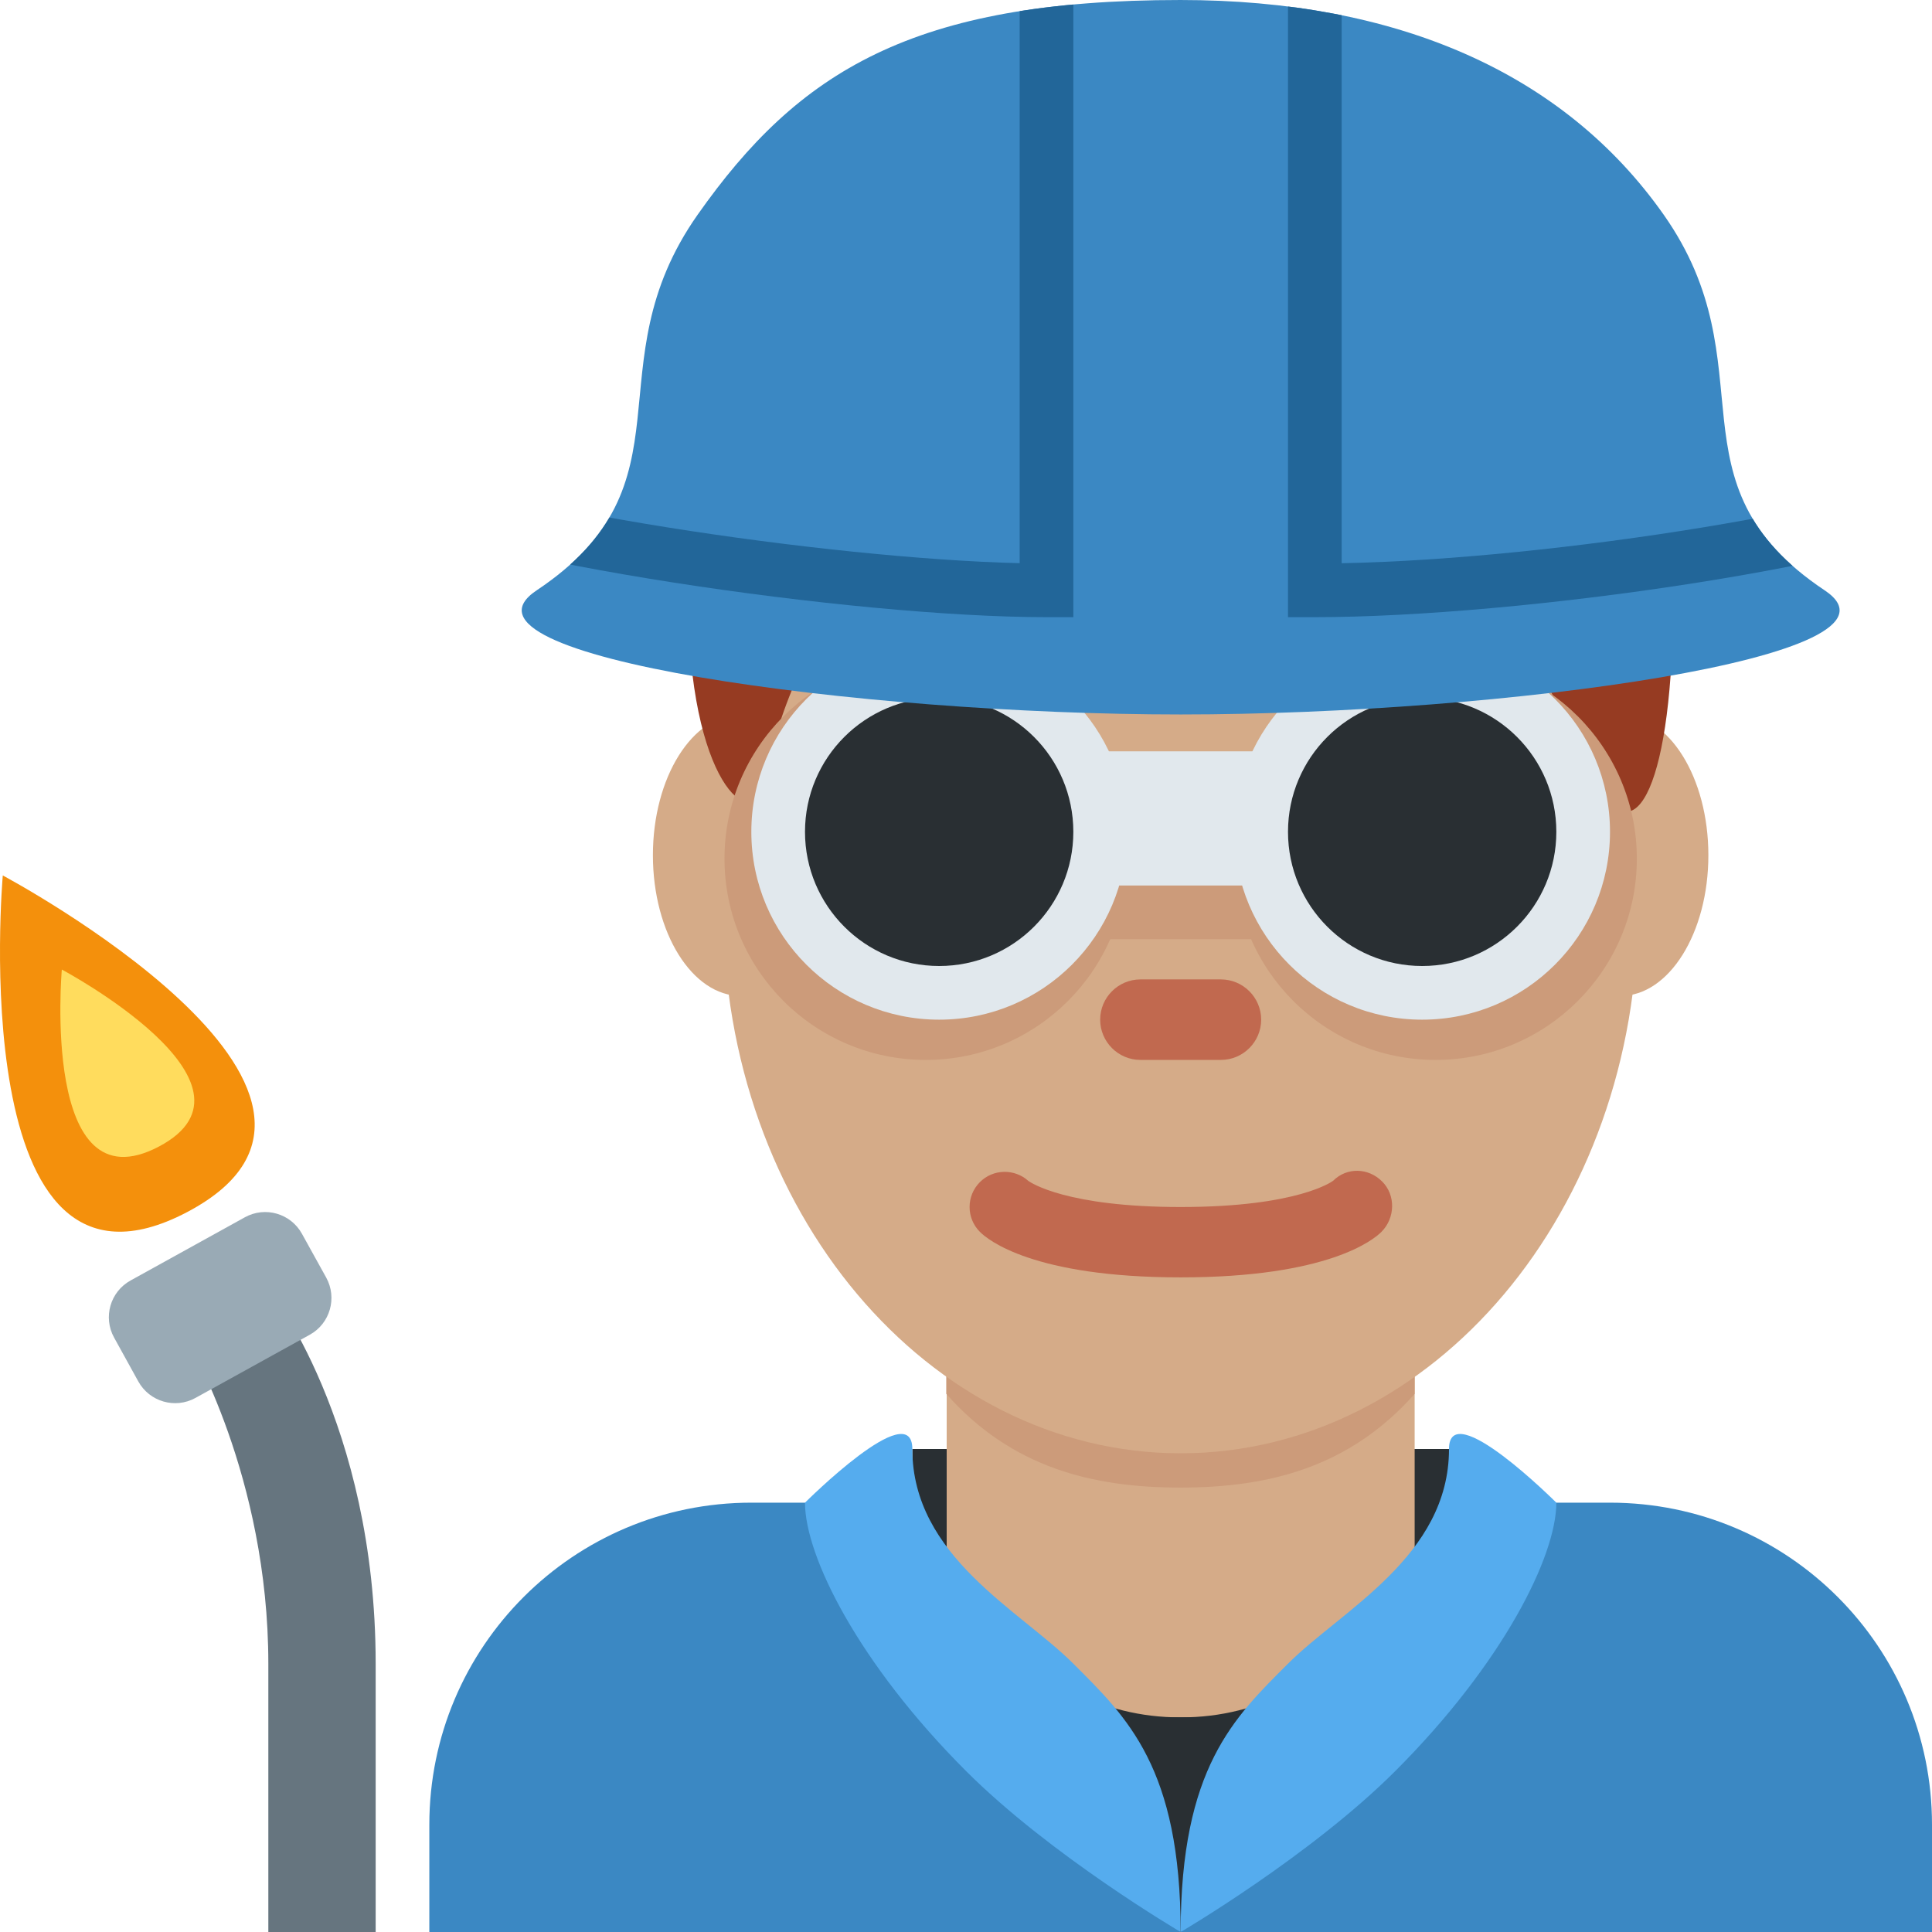 <?xml version="1.0" encoding="UTF-8" standalone="no"?><svg xmlns:dc="http://purl.org/dc/elements/1.1/" xmlns:cc="http://creativecommons.org/ns#" xmlns:rdf="http://www.w3.org/1999/02/22-rdf-syntax-ns#" xmlns:svg="http://www.w3.org/2000/svg" xmlns="http://www.w3.org/2000/svg" viewBox="0 0 45 45" style="enable-background:new 0 0 45 45;" xml:space="preserve" version="1.1" id="svg2"><defs id="defs6"><clipPath id="clipPath16" clipPathUnits="userSpaceOnUse"><path id="path18" d="M 0,36 36,36 36,0 0,0 0,36 Z"/></clipPath><clipPath id="clipPath118" clipPathUnits="userSpaceOnUse"><path id="path120" d="M 21.997,36 C 17,36 14.874,34.663 13,32 l 0,0 c -1.992,-2.831 0,-5 -3,-7 l 0,0 c -1.86,-1.24 6,-2.313 12,-2.313 l 0,0 c 6,0 13.861,1.073 12,2.313 l 0,0 c -3,2 -1.008,4.169 -3,7 l 0,0 c -1.874,2.663 -5,4 -9.003,4 z"/></clipPath><clipPath id="clipPath134" clipPathUnits="userSpaceOnUse"><path id="path136" d="M 0,36 36,36 36,0 0,0 0,36 Z"/></clipPath></defs><g transform="matrix(1.25,0,0,-1.25,0,45)" id="g10"><g id="g12"><g clip-path="url(#clipPath16)" id="g14"><g transform="translate(36,0)" id="g20"><path id="path22" style="fill:#3b88c3;fill-opacity:1;fill-rule:nonzero;stroke:none" d="m 0,0 0,2 c 0,3.314 -2.686,6 -6,6 l -16,0 c -3.313,0 -6,-2.686 -6,-6 l 0,-2 28,0 z"/></g><path id="path24" style="fill:#292f33;fill-opacity:1;fill-rule:nonzero;stroke:none" d="M 27,5 17,5 17,9 27,9 27,5 Z"/><g transform="translate(18,9)" id="g26"><path id="path28" style="fill:#292f33;fill-opacity:1;fill-rule:nonzero;stroke:none" d="M 0,0 8,0 C 8,0 6.982,-7 4,-7 1.018,-7 0,0 0,0"/></g><g transform="translate(17.64,5.962)" id="g30"><path id="path32" style="fill:#d5ab88;fill-opacity:1;fill-rule:nonzero;stroke:none" d="m 0,0 c 1.744,-1.268 2.848,-1.963 4.36,-1.963 1.512,0 2.616,0.696 4.36,1.963 l 0,5.749 L 0,5.749 0,0 Z"/></g><g transform="translate(17.632,10.027)" id="g34"><path id="path36" style="fill:#cc9b7a;fill-opacity:1;fill-rule:nonzero;stroke:none" d="m 0,0 c 1.216,-1.374 2.724,-1.746 4.364,-1.746 1.639,0 3.147,0.373 4.364,1.746 l 0,3.491 L 0,3.491 0,0 Z"/></g><g transform="translate(15.444,20.064)" id="g38"><path id="path40" style="fill:#d5ab88;fill-opacity:1;fill-rule:nonzero;stroke:none" d="m 0,0 c 0,-1.448 -0.734,-2.622 -1.639,-2.622 -0.905,0 -1.639,1.174 -1.639,2.622 0,1.448 0.734,2.623 1.639,2.623 C -0.734,2.623 0,1.448 0,0"/></g><g transform="translate(31.833,20.064)" id="g42"><path id="path44" style="fill:#d5ab88;fill-opacity:1;fill-rule:nonzero;stroke:none" d="m 0,0 c 0,-1.448 -0.733,-2.622 -1.639,-2.622 -0.905,0 -1.638,1.174 -1.638,2.622 0,1.448 0.733,2.623 1.638,2.623 C -0.733,2.623 0,1.448 0,0"/></g><g transform="translate(13.477,19.041)" id="g46"><path id="path48" style="fill:#d5ab88;fill-opacity:1;fill-rule:nonzero;stroke:none" d="m 0,0 c 0,5.589 3.816,10.121 8.523,10.121 4.707,0 8.522,-4.532 8.522,-10.121 0,-5.589 -3.815,-10.121 -8.522,-10.121 C 3.816,-10.121 0,-5.589 0,0"/></g><g transform="translate(22,12.198)" id="g50"><path id="path52" style="fill:#c1694f;fill-opacity:1;fill-rule:nonzero;stroke:none" d="m 0,0 c -2.754,0 -3.6,0.705 -3.741,0.848 -0.256,0.256 -0.256,0.671 0,0.927 0.248,0.248 0.645,0.254 0.902,0.023 C -2.787,1.761 -2.118,1.311 0,1.311 c 2.2,0 2.836,0.485 2.842,0.49 C 3.098,2.056 3.499,2.044 3.755,1.786 4.011,1.53 3.997,1.104 3.741,0.848 3.6,0.705 2.754,0 0,0"/></g><g transform="translate(22,32.52)" id="g54"><path id="path56" style="fill:#963b22;fill-opacity:1;fill-rule:nonzero;stroke:none" d="m 0,0 c 5.648,0 9.178,-4.168 9.178,-7.641 0,-3.473 -0.706,-4.863 -1.412,-3.473 -0.706,1.389 -1.412,2.778 -1.412,2.778 0,0 -4.236,0 -5.648,1.39 0,0 2.118,-4.168 -2.118,0 0,0 0.706,-2.779 -3.53,0.694 0,0 -2.118,-1.389 -2.824,-4.862 -0.196,-0.964 -1.412,0 -1.412,3.473 C -9.178,-4.168 -6.354,0 0,0"/></g><g transform="translate(18,19)" id="g58"><path id="path60" style="fill:#662113;fill-opacity:1;fill-rule:nonzero;stroke:none" d="m 0,0 0,0 c -0.55,0 -1,0.45 -1,1 l 0,1 C -1,2.55 -0.55,3 0,3 0.55,3 1,2.55 1,2 L 1,1 C 1,0.45 0.55,0 0,0"/></g><g transform="translate(26,19)" id="g62"><path id="path64" style="fill:#662113;fill-opacity:1;fill-rule:nonzero;stroke:none" d="m 0,0 0,0 c -0.55,0 -1,0.45 -1,1 l 0,1 C -1,2.55 -0.55,3 0,3 0.55,3 1,2.55 1,2 L 1,1 C 1,0.45 0.55,0 0,0"/></g><g transform="translate(22.75,16.25)" id="g66"><path id="path68" style="fill:#c1694f;fill-opacity:1;fill-rule:nonzero;stroke:none" d="m 0,0 -1.5,0 c -0.413,0 -0.75,0.337 -0.75,0.75 0,0.413 0.337,0.75 0.75,0.75 L 0,1.5 C 0.413,1.5 0.75,1.163 0.75,0.75 0.75,0.337 0.413,0 0,0"/></g><g transform="translate(23,1.062)" id="g70"><path id="path72" style="fill:#292f33;fill-opacity:1;fill-rule:nonzero;stroke:none" d="m 0,0 -1,-1.062 -1,1 0,3 2,0 L 0,0 Z"/></g><g transform="translate(15,8)" id="g74"><path id="path76" style="fill:#55acee;fill-opacity:1;fill-rule:nonzero;stroke:none" d="M 0,0 C 0,-1 1,-3 3,-5 4.581,-6.581 7,-8 7,-8 7,-4.937 6,-4 5,-3 4,-2 2,-1 2,1 2,2 0,0 0,0"/></g><g transform="translate(29,8)" id="g78"><path id="path80" style="fill:#55acee;fill-opacity:1;fill-rule:nonzero;stroke:none" d="m 0,0 c 0,-1 -1,-3 -3,-5 -1.581,-1.581 -4,-3 -4,-3 0,3.063 1,4 2,5 1,1 3,2 3,4 0,1 2,-1 2,-1"/></g><g transform="translate(21,20)" id="g82"><path id="path84" style="fill:#cc9b7a;fill-opacity:1;fill-rule:nonzero;stroke:none" d="m 0,0 c 0,-2.07 -1.68,-3.75 -3.75,-3.75 -2.071,0 -3.75,1.68 -3.75,3.75 0,2.071 1.679,3.75 3.75,3.75 C -1.68,3.75 0,2.071 0,0"/></g><g transform="translate(30.5,20)" id="g86"><path id="path88" style="fill:#cc9b7a;fill-opacity:1;fill-rule:nonzero;stroke:none" d="m 0,0 c 0,-2.07 -1.68,-3.75 -3.75,-3.75 -2.071,0 -3.75,1.68 -3.75,3.75 0,2.071 1.679,3.75 3.75,3.75 C -1.68,3.75 0,2.071 0,0"/></g><path id="path90" style="fill:#cc9b7a;fill-opacity:1;fill-rule:nonzero;stroke:none" d="m 24.5,18.5 -5,0 0,2.5 5,0 0,-2.5 z"/><g transform="translate(21,20.5)" id="g92"><path id="path94" style="fill:#e1e8ed;fill-opacity:1;fill-rule:nonzero;stroke:none" d="M 0,0 C 0,-1.933 -1.567,-3.5 -3.5,-3.5 -5.433,-3.5 -7,-1.933 -7,0 -7,1.933 -5.433,3.5 -3.5,3.5 -1.567,3.5 0,1.933 0,0"/></g><g transform="translate(30,20.5)" id="g96"><path id="path98" style="fill:#e1e8ed;fill-opacity:1;fill-rule:nonzero;stroke:none" d="M 0,0 C 0,-1.933 -1.567,-3.5 -3.5,-3.5 -5.434,-3.5 -7,-1.933 -7,0 -7,1.933 -5.434,3.5 -3.5,3.5 -1.567,3.5 0,1.933 0,0"/></g><path id="path100" style="fill:#e1e8ed;fill-opacity:1;fill-rule:nonzero;stroke:none" d="m 24.5,19.5 -5,0 0,2.5 5,0 0,-2.5 z"/><g transform="translate(20,20.5)" id="g102"><path id="path104" style="fill:#292f33;fill-opacity:1;fill-rule:nonzero;stroke:none" d="M 0,0 C 0,-1.38 -1.119,-2.5 -2.5,-2.5 -3.881,-2.5 -5,-1.38 -5,0 -5,1.381 -3.881,2.5 -2.5,2.5 -1.119,2.5 0,1.381 0,0"/></g><g transform="translate(29,20.5)" id="g106"><path id="path108" style="fill:#292f33;fill-opacity:1;fill-rule:nonzero;stroke:none" d="M 0,0 C 0,-1.38 -1.119,-2.5 -2.5,-2.5 -3.881,-2.5 -5,-1.38 -5,0 -5,1.381 -3.881,2.5 -2.5,2.5 -1.119,2.5 0,1.381 0,0"/></g><g transform="translate(34,25)" id="g110"><path id="path112" style="fill:#3b88c3;fill-opacity:1;fill-rule:nonzero;stroke:none" d="m 0,0 c -3,2 -1.008,4.169 -3,7 -1.874,2.663 -5,4 -9.003,4 C -17,11 -19.126,9.663 -21,7 c -1.992,-2.831 0,-5 -3,-7 -1.861,-1.24 6,-2.313 12,-2.313 6,0 13.861,1.073 12,2.313"/></g></g></g><g id="g114"><g clip-path="url(#clipPath118)" id="g116"><g transform="translate(20,24.5)" id="g122"><path id="path124" style="fill:#226699;fill-opacity:1;fill-rule:nonzero;stroke:none" d="m 0,0 -0.5,0 c -3.604,0 -10.687,1.035 -12.724,2.053 l 0.448,0.894 C -10.983,2.05 -4.591,1.093 -1,1.006 L -1,11.5 0,11.5 0,0 Z"/></g><g transform="translate(24.5,24.5)" id="g126"><path id="path128" style="fill:#226699;fill-opacity:1;fill-rule:nonzero;stroke:none" d="m 0,0 -0.5,0 0,11.5 1,0 0,-10.495 c 4.011,0.078 9.996,1.052 11.776,1.942 L 12.724,2.053 C 10.551,0.966 3.799,0 0,0"/></g></g></g><g id="g130"><g clip-path="url(#clipPath134)" id="g132"><g transform="translate(5,12)" id="g138"><path id="path140" style="fill:#66757f;fill-opacity:1;fill-rule:nonzero;stroke:none" d="m 0,0 -1.5,-1 c 0,0 1.5,-2.5 1.5,-6 l 0,-5 2,0 0,5 C 2,-2.5 0,0 0,0"/></g><g transform="translate(6.079,12.193)" id="g142"><path id="path144" style="fill:#99aab5;fill-opacity:1;fill-rule:nonzero;stroke:none" d="m 0,0 c 0.208,-0.379 0.071,-0.855 -0.307,-1.064 l -2.131,-1.178 c -0.378,-0.208 -0.854,-0.071 -1.064,0.308 l -0.451,0.817 c -0.209,0.379 -0.072,0.855 0.307,1.064 l 2.13,1.178 c 0.379,0.209 0.855,0.071 1.064,-0.309 L 0,0 Z"/></g><g transform="translate(3.49,13.416)" id="g146"><path id="path148" style="fill:#f4900c;fill-opacity:1;fill-rule:nonzero;stroke:none" d="m 0,0 c 4.187,2.209 -3.438,6.271 -3.438,6.271 0,0 -0.749,-8.48 3.438,-6.271"/></g><g transform="translate(2.96,14.635)" id="g150"><path id="path152" style="fill:#ffdc5d;fill-opacity:1;fill-rule:nonzero;stroke:none" d="M 0,0 C 2.202,1.162 -1.808,3.299 -1.808,3.299 -1.808,3.299 -2.202,-1.16 0,0"/></g></g></g></g></svg>
